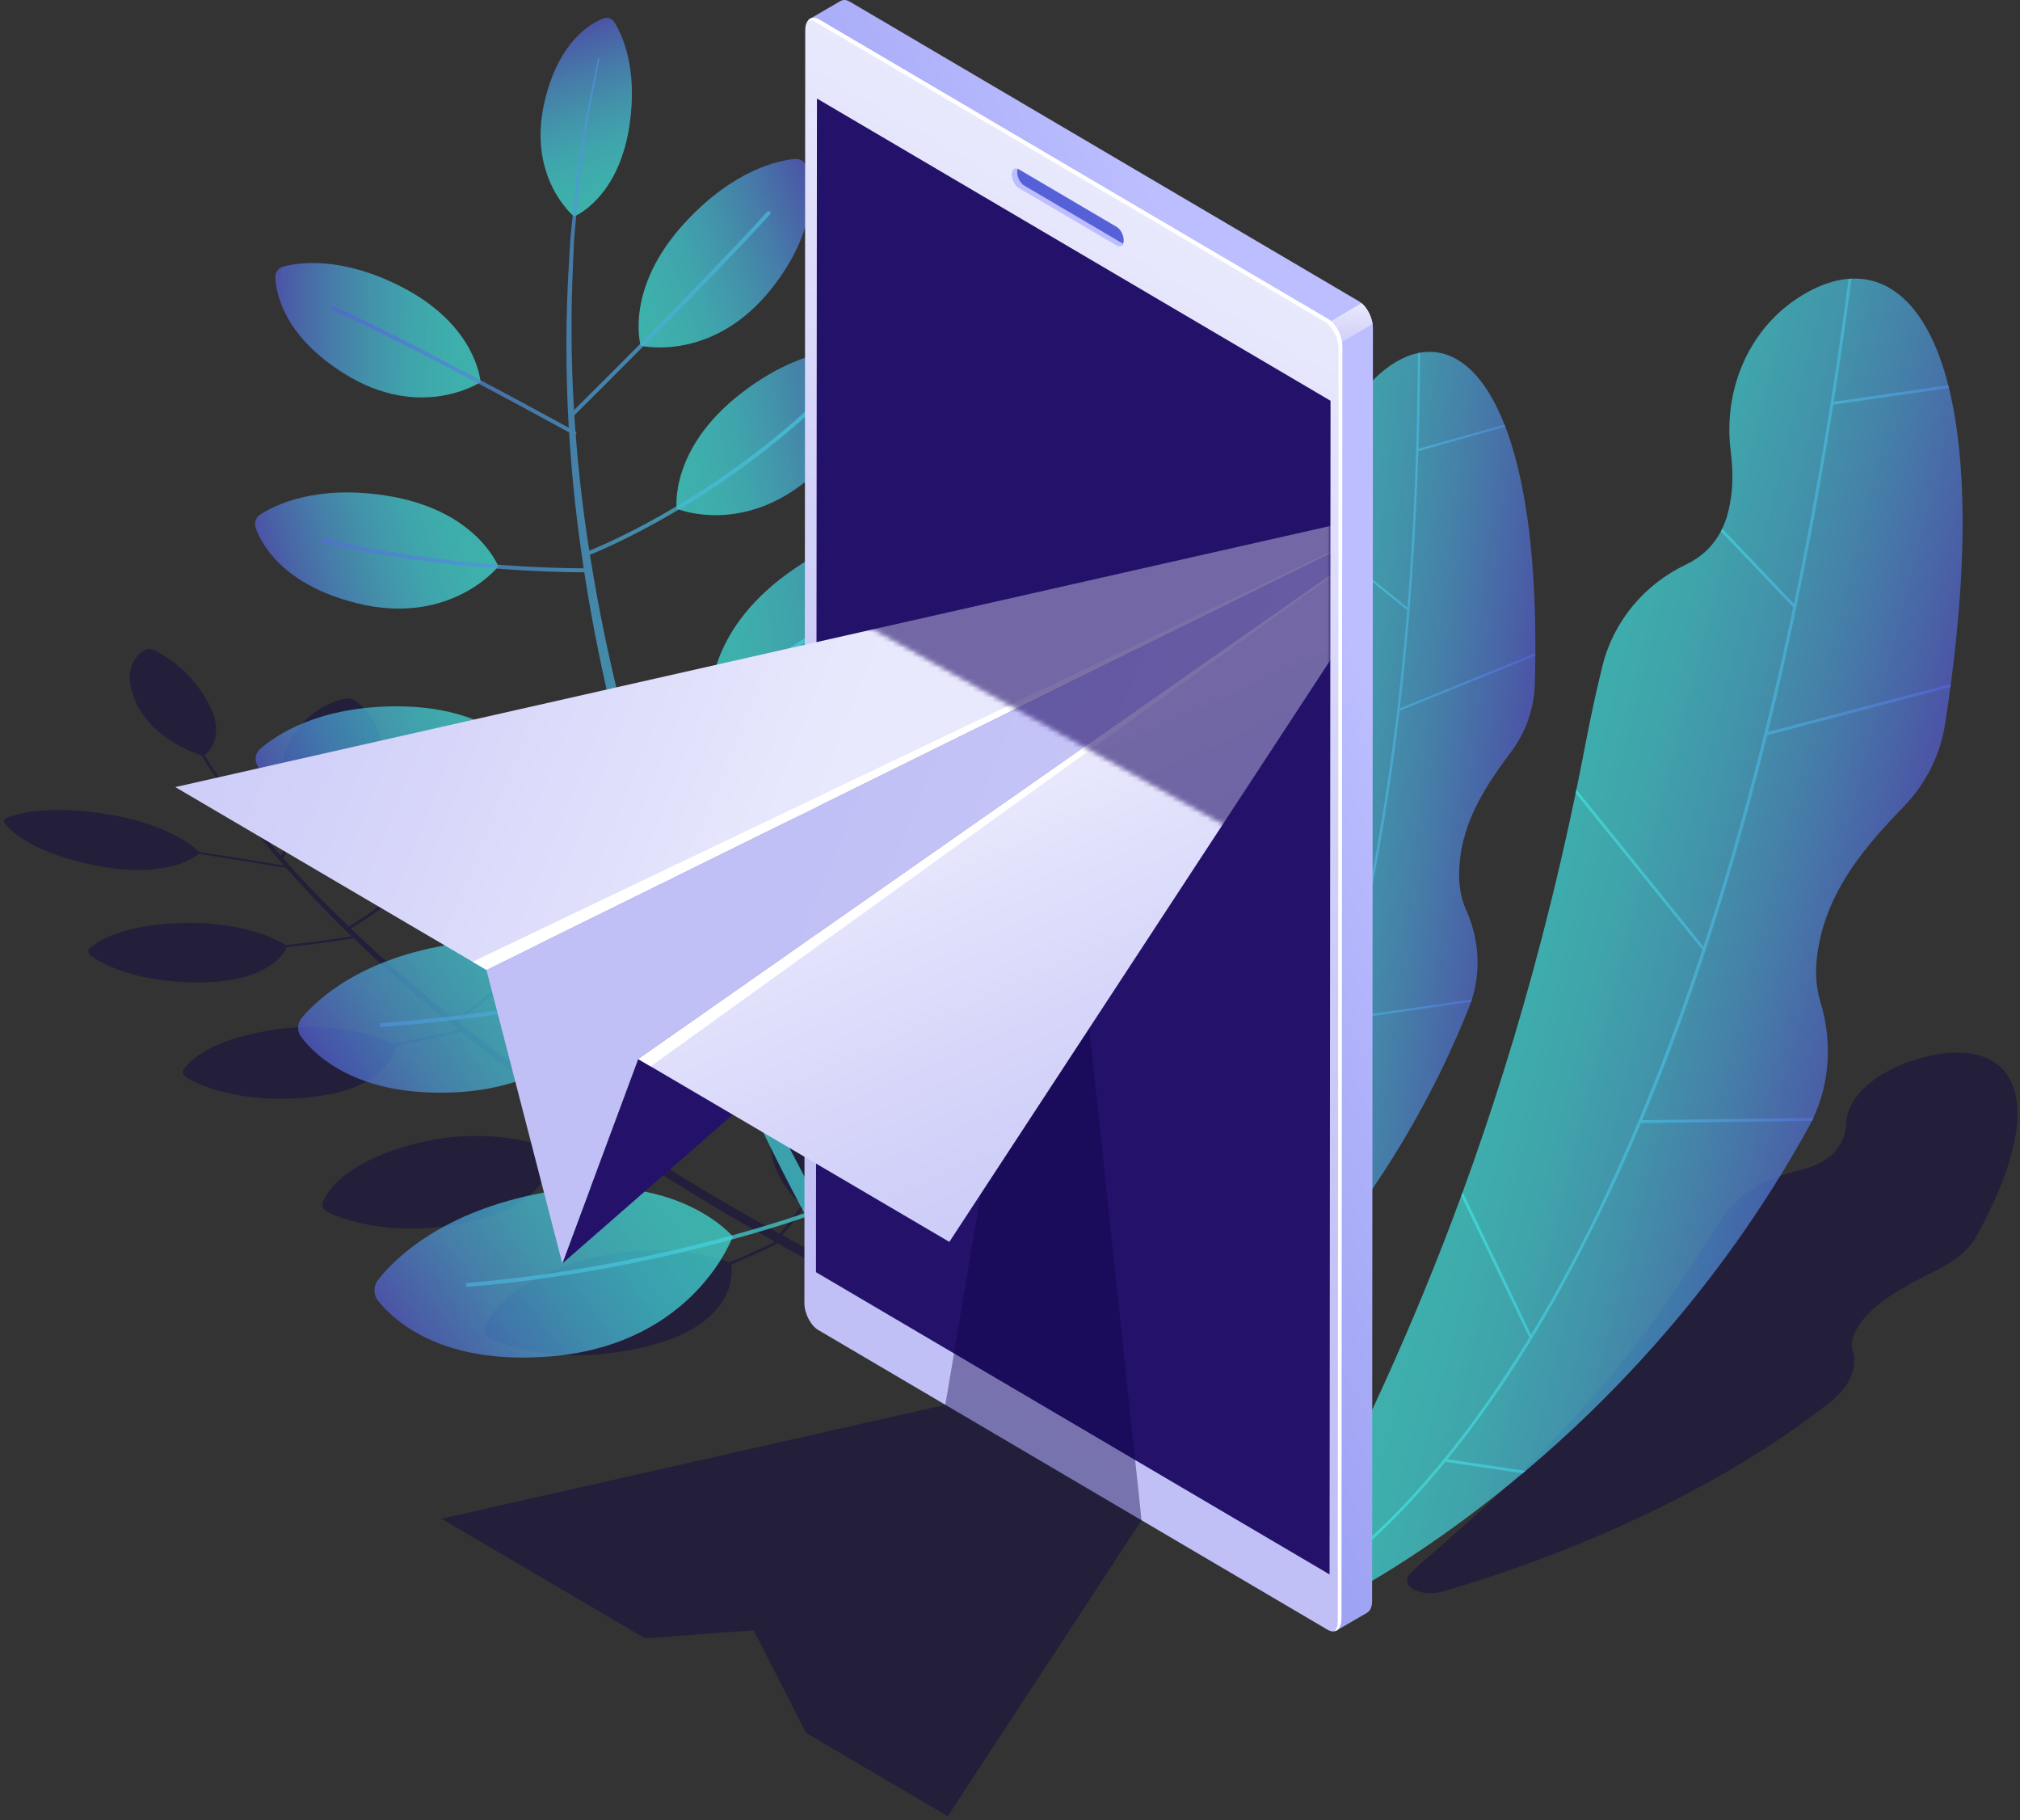 <svg width="404" height="364" viewBox="0 0 404 364" fill="none" xmlns="http://www.w3.org/2000/svg">
<rect x="0" y="0" width="404" height="364" fill="#333333" stroke="none"/>
<path opacity="0.4" d="M175.856 207.493C174.895 206.769 173.436 206.447 172.34 206.718C168.626 207.637 160.168 210.731 155.74 220.377C150.545 231.694 158.646 239.472 160.338 240.931C158.258 243.931 156.594 245.893 155.903 246.674C153.453 245.32 150.859 243.86 148.148 242.299C143.757 239.793 139.103 237 134.225 234.015C133.018 233.26 131.794 232.496 130.555 231.721C129.936 231.333 129.314 230.944 128.687 230.552C128.07 230.154 127.449 229.755 126.825 229.352C125.577 228.547 124.316 227.733 123.041 226.912C121.819 226.101 120.585 225.28 119.342 224.454C120.545 223.256 122.885 220.864 125.735 217.657C128.357 217.779 142.307 217.929 147.892 207.714C152.624 199.059 147.888 193.095 145.414 190.779C144.691 190.102 143.444 189.722 142.408 189.863C138.899 190.34 130.716 192.258 124.894 199.941C118.025 209.006 123.909 216.136 125.102 217.423C122.319 220.553 120.03 222.895 118.817 224.104C116.393 222.503 114.012 220.834 111.575 219.159C110.274 218.277 109.03 217.357 107.748 216.449C106.476 215.534 105.184 214.622 103.912 213.694C99.771 210.628 95.621 207.496 91.605 204.296C92.231 203.829 93.278 203.04 94.633 201.978C96.118 200.815 97.981 199.32 100.055 197.581C102.246 197.823 115.439 198.874 122.148 190.066C127.766 182.691 124.193 177.158 122.215 174.973C121.637 174.334 120.53 173.927 119.547 173.993C116.215 174.215 108.331 175.446 101.835 181.899C94.338 189.348 98.458 195.853 99.511 197.258C95.616 200.524 92.491 202.904 91.134 203.917C90.418 203.344 89.697 202.774 88.993 202.195C82.291 196.764 75.949 191.188 70.165 185.658C71.11 185.118 73.88 183.465 77.338 180.759C78.106 180.158 78.915 179.485 79.738 178.781C81.837 178.912 92.565 179.188 97.233 171.507C101.206 164.97 97.746 160.352 95.91 158.549C95.374 158.023 94.42 157.714 93.612 157.807C90.876 158.121 84.466 159.468 79.682 165.247C74.18 171.893 78.133 177.31 79.151 178.506C74.759 182.26 70.984 184.547 69.747 185.26C67.325 182.935 64.994 180.618 62.794 178.327C61.264 176.739 59.796 175.163 58.384 173.604C58.4 173.583 58.419 173.563 58.419 173.536C58.418 173.424 58.272 173.311 58.091 173.279C57.599 172.734 57.114 172.19 56.637 171.65C57.08 170.838 59.018 167.274 61.357 162.809C63.55 162.704 73.501 161.77 75.864 153.463C77.903 146.3 73.435 141.902 71.232 140.236C70.589 139.749 69.609 139.531 68.873 139.712C66.375 140.325 60.684 142.391 57.684 148.858C54.185 156.401 59.52 161.61 60.697 162.635C58.592 166.652 56.816 169.933 56.169 171.12C51.561 165.861 47.65 160.845 44.465 156.307C43.882 155.486 43.31 154.681 42.752 153.896C42.197 153.11 41.742 152.331 41.251 151.578C41.12 151.372 40.998 151.18 40.869 150.977C41.844 150.27 45.283 147.139 41.494 140.258C38.149 134.183 33.14 131.152 30.981 130.067C30.344 129.747 29.558 129.702 29.086 129.96C27.471 130.84 24.328 133.472 26.962 139.905C30.06 147.467 38.661 150.519 40.338 151.051C40.459 151.247 40.573 151.434 40.696 151.634C41.173 152.391 41.615 153.173 42.156 153.964C42.7 154.755 43.257 155.564 43.826 156.389C47.274 161.455 51.614 167.123 56.811 173.069C54.118 172.626 47.462 171.538 39.82 170.343C38.769 169.299 33.332 164.514 20.378 162.641C9.209 161.026 3.459 162.663 1.381 163.517C0.768 163.769 0.646 164.315 1.086 164.832C2.592 166.601 7.189 170.661 18.968 173.035C32.611 175.784 38.612 171.7 39.792 170.744C47.868 172.008 54.852 173.152 57.227 173.544C58.688 175.205 60.212 176.886 61.806 178.581C64.473 181.43 67.328 184.316 70.328 187.213C68.604 187.499 63.824 188.25 57.22 188.974C55.805 188.104 48.2 183.88 35.043 184.606C23.822 185.225 19.364 188.282 17.893 189.678C17.459 190.09 17.636 190.722 18.321 191.2C20.662 192.836 27.094 196.348 39.286 196.438C53.415 196.543 56.797 190.711 57.378 189.4C64.169 188.66 69.061 187.886 70.734 187.607C75.993 192.664 81.704 197.75 87.706 202.721C89.012 203.815 90.341 204.899 91.68 205.976C90.122 206.336 85.391 207.405 78.819 208.704C76.957 207.802 67.634 203.775 53.779 206.063C41.872 208.028 37.91 212.096 36.709 213.89C36.354 214.42 36.719 215.139 37.586 215.622C40.554 217.278 48.436 220.672 61.583 219.428C77.098 217.961 78.933 210.523 79.141 209.112C85.9 207.776 90.716 206.682 92.153 206.35C95.553 209.073 99.035 211.748 102.512 214.378C103.774 215.321 105.06 216.246 106.323 217.174C107.597 218.097 108.834 219.031 110.128 219.927C112.694 221.728 115.199 223.526 117.758 225.24C118.075 225.456 118.386 225.667 118.702 225.881C117.63 226.372 114.588 227.72 109.741 229.516C107.511 228.672 95.984 224.825 81.198 229.201C68.561 232.94 65.328 238.299 64.508 240.6C64.266 241.279 64.875 242.104 65.974 242.587C69.734 244.24 79.438 247.423 93.654 244.411C110.647 240.81 110.343 231.449 110.17 229.898C115.099 228.072 118.167 226.707 119.213 226.228C119.989 226.755 120.769 227.284 121.537 227.805C122.805 228.64 124.062 229.468 125.305 230.285C125.927 230.694 126.545 231.102 127.16 231.507C127.784 231.905 128.404 232.302 129.021 232.696C130.256 233.483 131.475 234.262 132.678 235.03C137.541 238.069 142.184 240.913 146.57 243.469C149.522 245.206 152.334 246.819 154.978 248.306C153.956 248.823 150.821 250.367 145.968 252.4C144.119 251.713 130.957 247.248 114.505 252.653C100.898 257.122 97.678 263.17 96.916 265.754C96.691 266.517 97.407 267.421 98.637 267.933C102.85 269.685 113.655 273 129.032 269.305C147.079 264.967 146.551 254.837 146.262 252.839C151.347 250.715 154.59 249.109 155.543 248.624C160.484 251.394 164.798 253.703 168.215 255.487C170.895 256.886 173.028 257.962 174.497 258.691C175.958 259.418 176.776 259.805 176.776 259.805L178.229 258.23C178.229 258.23 177.467 257.878 176.016 257.171C174.566 256.469 172.448 255.422 169.778 254.057C166.224 252.241 161.684 249.861 156.467 246.988C157.147 246.221 158.837 244.234 160.957 241.177C163.361 241.096 179.219 240.074 182.827 227.198C185.819 216.516 179.143 209.971 175.856 207.493Z" fill="#0B0244"/>
<g opacity="0.7">
<path d="M146.552 247.251C146.552 247.251 138.895 268.645 110.541 271.182C88.818 273.126 79.031 264.354 75.641 260.145C74.651 258.916 74.637 257.16 75.611 255.917C78.912 251.704 88.347 242.253 108.68 238.478C135.218 233.549 146.552 247.251 146.552 247.251Z" fill="url(#paint0_linear_4_428)"/>
</g>
<g opacity="0.7">
<path d="M174.209 231.998C174.209 231.998 196.006 237.145 213.57 214.355C227.027 196.895 225.145 183.763 223.528 178.576C223.056 177.06 221.618 176.091 220.062 176.243C214.79 176.758 201.859 179.644 187.652 194.919C169.11 214.856 174.209 231.998 174.209 231.998Z" fill="url(#paint1_linear_4_428)"/>
</g>
<g opacity="0.7">
<path d="M153.975 181.516C153.975 181.516 172.228 188.571 190.044 170.965C203.693 157.476 203.582 145.897 202.783 141.218C202.55 139.851 201.419 138.842 200.056 138.787C195.439 138.602 183.924 139.554 169.878 151.063C151.544 166.086 153.975 181.516 153.975 181.516Z" fill="url(#paint2_linear_4_428)"/>
</g>
<g opacity="0.7">
<path d="M142.162 139.762C142.162 139.762 158.118 147.754 175.761 133.345C189.277 122.305 190.153 111.795 189.824 107.483C189.728 106.223 188.787 105.208 187.555 105.04C183.384 104.47 172.862 104.326 159.152 113.535C141.26 125.557 142.162 139.762 142.162 139.762Z" fill="url(#paint3_linear_4_428)"/>
</g>
<g opacity="0.7">
<path d="M135.337 101.725C135.337 101.725 149.226 107.553 163.304 94.404C174.089 84.329 174.249 75.422 173.735 71.806C173.584 70.75 172.736 69.948 171.688 69.876C168.141 69.632 159.265 70.111 148.216 78.654C133.796 89.804 135.337 101.725 135.337 101.725Z" fill="url(#paint4_linear_4_428)"/>
</g>
<g opacity="0.7">
<path d="M128.139 69.134C128.139 69.134 142.765 72.626 154.593 57.355C163.655 45.654 162.413 36.835 161.336 33.349C161.021 32.331 160.057 31.678 159.013 31.777C155.473 32.114 146.786 34.03 137.224 44.263C124.742 57.618 128.139 69.134 128.139 69.134Z" fill="url(#paint5_linear_4_428)"/>
</g>
<g opacity="0.7">
<path d="M124.774 197.829C124.774 197.829 117.224 216.952 91.5 218.391C71.791 219.494 63.193 211.264 60.249 207.353C59.388 206.211 59.428 204.623 60.345 203.527C63.453 199.816 72.264 191.551 90.768 188.749C114.922 185.092 124.774 197.829 124.774 197.829Z" fill="url(#paint6_linear_4_428)"/>
</g>
<g opacity="0.7">
<path d="M107.181 153.322C107.181 153.322 98.403 168.505 76.48 166.385C59.684 164.761 53.447 156.689 51.449 153.002C50.865 151.925 51.097 150.588 52.01 149.781C55.103 147.047 63.586 141.204 79.577 141.235C100.449 141.277 107.181 153.322 107.181 153.322Z" fill="url(#paint7_linear_4_428)"/>
</g>
<g opacity="0.7">
<path d="M99.666 113.27C99.666 113.27 90.077 125.337 71.248 120.587C56.822 116.948 52.42 109.09 51.152 105.614C50.781 104.598 51.154 103.465 52.053 102.882C55.097 100.909 63.234 96.942 77.162 99.087C95.341 101.886 99.666 113.27 99.666 113.27Z" fill="url(#paint8_linear_4_428)"/>
</g>
<g opacity="0.7">
<path d="M96.106 76.405C96.106 76.405 84.18 84.357 68.753 74.651C56.934 67.214 55.224 58.939 55.071 55.475C55.027 54.463 55.678 53.562 56.64 53.305C59.905 52.434 68.263 51.27 80.059 57.232C95.455 65.012 96.106 76.405 96.106 76.405Z" fill="url(#paint9_linear_4_428)"/>
</g>
<g opacity="0.7">
<path d="M114.814 43.295C114.814 43.295 105.273 35.507 108.959 20.127C111.783 8.344 117.963 4.729 120.7 3.682C121.5 3.376 122.395 3.676 122.856 4.408C124.42 6.885 127.572 13.515 125.924 24.887C123.774 39.731 114.814 43.295 114.814 43.295Z" fill="url(#paint10_linear_4_428)"/>
</g>
<path opacity="0.7" d="M93.179 256.949C93.162 256.73 93.319 256.539 93.537 256.522C128.268 253.638 156.436 244.148 160.873 242.591C159.105 239.287 157.251 235.718 155.348 231.897C152.497 226.261 149.607 220.056 146.634 213.456C145.914 211.795 145.183 210.113 144.445 208.409C144.076 207.557 143.704 206.7 143.33 205.838C142.974 204.968 142.615 204.093 142.254 203.214C141.533 201.456 140.803 199.678 140.068 197.883C139.637 196.771 139.199 195.641 138.764 194.515C134.605 195.805 110.892 202.776 76.359 205.352C76.144 205.369 75.957 205.204 75.941 204.985C75.925 204.766 76.089 204.575 76.301 204.561C110.593 202.002 134.18 195.104 138.477 193.774C138.299 193.316 138.125 192.865 137.947 192.404C136.489 188.733 135.174 184.935 133.789 181.113C133.079 179.209 132.472 177.253 131.812 175.306C131.168 173.353 130.495 171.399 129.866 169.422C128.165 163.92 126.501 158.336 124.976 152.696C120.407 153.056 91.584 155.167 63.944 153.425C63.729 153.411 63.565 153.223 63.579 153.005C63.592 152.786 63.779 152.62 63.993 152.634C91.278 154.352 119.73 152.311 124.762 151.918C124.165 149.687 123.588 147.45 123.048 145.2C120.512 134.961 118.426 124.607 116.854 114.433C112.102 114.431 88.213 114.124 64.556 108.475C64.346 108.426 64.216 108.213 64.265 107.999C64.314 107.786 64.525 107.652 64.733 107.704C88.141 113.292 111.774 113.633 116.738 113.639C115.852 107.814 115.129 102.049 114.593 96.402C114.267 93.04 114.011 89.722 113.811 86.458C108.409 83.497 79.989 67.993 66.466 62.005C66.268 61.919 66.177 61.684 66.264 61.483C66.348 61.282 66.578 61.188 66.777 61.278C80.005 67.135 107.427 82.063 113.754 85.525C113.077 73.844 113.165 62.885 113.755 53.213C113.844 51.634 113.929 50.088 114.014 48.578C114.103 47.067 114.302 45.6 114.436 44.165C114.731 41.299 115.012 38.58 115.275 36.024C115.66 33.485 116.019 31.108 116.352 28.912C116.706 26.718 116.955 24.69 117.317 22.883C118.801 15.664 119.65 11.54 119.65 11.54L119.912 11.601C119.912 11.601 119.12 15.732 117.735 22.959C117.398 24.767 117.178 26.796 116.854 28.989C116.551 31.186 116.225 33.561 115.876 36.099C115.647 38.651 115.405 41.367 115.148 44.229C115.035 45.662 114.856 47.126 114.788 48.633C114.724 50.141 114.659 51.684 114.592 53.258C114.178 61.949 114.185 71.669 114.797 82.004C119.153 77.689 141.334 55.652 153.441 42.326C153.588 42.167 153.833 42.156 153.992 42.304C154.15 42.453 154.161 42.704 154.014 42.865C141.348 56.807 117.677 80.263 114.864 83.046C114.931 84.11 115.005 85.18 115.084 86.256C115.269 86.362 115.338 86.599 115.237 86.79C115.211 86.837 115.17 86.866 115.132 86.897C115.367 89.974 115.656 93.094 116.005 96.255C116.5 100.814 117.128 105.452 117.855 110.131C122.044 108.427 143.503 99.113 164.219 79.36C164.379 79.205 164.623 79.217 164.77 79.377C164.918 79.537 164.91 79.788 164.752 79.938C152.572 91.551 140.132 99.576 131.057 104.581C124.436 108.234 119.607 110.277 117.982 110.933C119.742 122.067 122.124 133.441 125.067 144.669C125.37 145.861 125.7 147.046 126.02 148.234C131.91 145.121 155.705 132.245 177.451 116.166C177.62 116.037 177.868 116.077 177.996 116.255C178.122 116.432 178.084 116.679 177.909 116.81C160.519 129.668 141.823 140.482 131.98 145.91C129.383 147.342 127.408 148.397 126.23 149.018C128.043 155.654 130.081 162.209 132.168 168.649C132.82 170.605 133.514 172.538 134.18 174.469C134.863 176.395 135.491 178.329 136.223 180.212C137.571 183.78 138.86 187.322 140.26 190.761C147.042 186.193 170.106 170.207 190.862 150.526C191.019 150.374 191.266 150.386 191.414 150.546C191.56 150.706 191.551 150.957 191.394 151.107C170.465 170.951 147.195 187.047 140.561 191.509C141.275 193.281 141.984 195.041 142.685 196.781C143.441 198.553 144.189 200.309 144.928 202.045C145.298 202.913 145.666 203.777 146.031 204.635C146.414 205.486 146.794 206.333 147.172 207.174C147.928 208.855 148.676 210.516 149.414 212.155C152.454 218.666 155.405 224.785 158.309 230.337C160.088 233.789 161.823 237.035 163.485 240.057C167.86 236.825 190.213 219.659 212.89 190.187C213.023 190.017 213.268 189.984 213.437 190.119C213.607 190.255 213.637 190.504 213.503 190.676C190.666 220.358 168.125 237.616 163.869 240.753C167.416 247.173 170.612 252.55 173.159 256.681C175.073 259.782 176.624 262.184 177.699 263.801C178.771 265.429 179.352 266.249 179.352 266.249L176.164 268.534C176.164 268.534 175.548 267.637 174.484 265.972C173.409 264.305 171.869 261.848 169.976 258.684C167.561 254.648 164.567 249.457 161.253 243.295C157.213 244.719 128.76 254.393 93.6 257.312C93.385 257.329 93.196 257.168 93.179 256.949Z" fill="url(#paint11_linear_4_428)"/>
<path opacity="0.7" d="M306.96 136.89C306.961 136.864 306.961 136.837 306.962 136.811C308.635 78.516 291.571 61.134 275.984 74.727C269.083 80.747 266.541 90.405 268.845 99.353C269.599 102.282 270.043 105.345 269.63 108.73C269.103 113.046 266.933 115.841 264.151 117.64C258.216 121.478 254.175 127.715 253.342 134.819C252.89 138.679 252.527 142.695 252.264 146.862C247.878 216.305 230.306 258.239 225.384 274.903C223.868 280.038 229.641 284.172 233.876 280.98C245.377 272.316 276.078 246.066 293.843 201.325C296.337 195.044 295.975 188.014 293.192 181.86C292.119 179.485 291.592 176.47 291.918 172.638C292.665 163.863 297.312 156.901 302.227 150.331C305.129 146.453 306.817 141.762 306.96 136.89Z" fill="url(#paint12_linear_4_428)"/>
<path opacity="0.7" d="M279.921 142.134L307.063 131.104C307.064 130.945 307.067 130.782 307.068 130.623L279.981 141.632C281.871 125.449 283.102 108.269 283.671 90.191L301.063 85.324C301.009 85.183 300.953 85.047 300.899 84.908L283.686 89.727C283.88 83.435 283.991 77.029 284.024 70.524C283.878 70.549 283.731 70.583 283.585 70.614C283.481 89.112 282.729 106.037 281.48 121.485L269.041 111.395C268.992 111.546 268.94 111.693 268.886 111.838L281.436 122.018C279.767 142.426 277.239 160.263 274.223 175.778L251.738 154.275C251.723 154.465 251.708 154.653 251.692 154.842L274.122 176.291C268.995 202.483 262.483 222.037 256.397 236.187C256.034 237.03 255.67 237.856 255.308 238.67L242.08 218.216C242.034 218.415 241.988 218.612 241.942 218.812L255.095 239.149C242.852 266.427 230.425 277.884 227.002 280.684C227.114 280.784 227.229 280.879 227.349 280.97C229.84 278.917 236.62 272.679 244.633 259.874L256.709 260.087C256.749 260.043 256.788 260.001 256.828 259.957C256.907 259.872 256.986 259.787 257.065 259.701C257.081 259.684 257.097 259.666 257.113 259.649L244.908 259.435C248.706 253.316 252.769 245.73 256.776 236.421C261.015 226.571 264.784 215.759 268.068 204.075L294.241 200.312C294.303 200.153 294.364 199.996 294.426 199.837L268.202 203.607C271.57 191.552 274.421 178.57 276.728 164.741C277.942 157.441 279.007 149.902 279.921 142.134Z" fill="url(#paint13_linear_4_428)"/>
<path opacity="0.4" d="M397.019 243.927C402.539 233.036 404.24 224.935 403.227 219.438C403.217 219.391 403.208 219.343 403.199 219.296H403.195C402.008 213.197 397.447 210.352 391.074 210.478C391.076 210.475 391.078 210.471 391.079 210.468C390.934 210.471 390.788 210.477 390.642 210.484L390.641 210.487C388.133 210.588 385.36 211.13 382.408 212.113C374.33 214.799 369.406 219.725 369.23 224.625C369.172 226.229 368.788 227.882 367.511 229.642C367.12 230.18 366.662 230.662 366.151 231.099C366.11 231.135 366.07 231.169 366.027 231.204C364.422 232.532 362.306 233.404 360.015 233.96C353.421 235.562 347.979 238.57 345.333 242.268C343.895 244.278 342.501 246.376 341.161 248.561C318.826 284.981 291.286 305.897 282.284 314.356C281.025 315.54 281.243 316.718 282.298 317.528C282.296 317.529 282.293 317.529 282.291 317.53C282.371 317.591 282.454 317.65 282.542 317.705C282.542 317.705 282.545 317.704 282.547 317.704C283.877 318.551 286.216 318.892 288.686 318.185C294.298 316.576 304.079 313.51 315.658 308.777H315.662C315.711 308.757 315.759 308.737 315.809 308.717C315.905 308.677 316.002 308.638 316.099 308.598C316.119 308.59 316.138 308.583 316.157 308.574H316.155C331.508 302.262 349.943 293.033 366.036 280.373C366.248 280.205 366.451 280.036 366.65 279.864H366.675C366.775 279.784 366.876 279.705 366.975 279.626H366.92C370.245 276.646 371.455 273.216 370.526 270.028C370.138 268.694 370.432 267.061 371.744 265.058C374.747 260.47 380.949 257.122 387.3 254.002C391.05 252.159 393.869 249.799 395.28 247.231C395.288 247.218 395.296 247.204 395.303 247.19C395.87 246.157 396.399 245.15 396.903 244.163C396.944 244.084 396.986 244.003 397.026 243.925L397.019 243.927Z" fill="#0B0244"/>
<path opacity="0.7" d="M389.017 144.798C389.022 144.764 389.027 144.731 389.032 144.698C400.613 70.111 381.511 44.928 359.294 59.775C349.455 66.35 344.629 78.328 346.141 90.206C346.636 94.095 346.71 98.102 345.632 102.381C344.257 107.835 341.017 111.062 337.152 112.907C328.91 116.841 322.71 124.176 320.491 133.16C319.286 138.041 318.17 143.138 317.158 148.445C300.29 236.895 270.937 287.808 261.92 308.384C259.141 314.725 265.886 321.001 271.843 317.612C288.016 308.41 331.692 279.84 361.745 225.356C365.965 217.706 366.638 208.618 364.059 200.247C363.064 197.018 362.876 193.056 363.915 188.191C366.294 177.046 373.389 168.883 380.764 161.268C385.119 156.773 388.047 151.032 389.017 144.798Z" fill="url(#paint14_linear_4_428)"/>
<path opacity="0.7" d="M353.445 147.003L390.087 137.383C390.114 137.179 390.145 136.97 390.172 136.767L353.604 146.368C358.648 125.901 363.009 104.044 366.666 80.92L389.789 77.582C389.742 77.392 389.692 77.209 389.645 77.022L366.759 80.326C368.026 72.278 369.204 64.07 370.3 55.721C370.108 55.73 369.915 55.747 369.721 55.763C366.597 79.502 362.891 101.113 358.788 120.744L344.445 105.701C344.357 105.885 344.266 106.067 344.173 106.244L358.644 121.42C353.199 147.351 347.067 169.834 340.682 189.255L315.283 157.873C315.233 158.114 315.182 158.354 315.133 158.593L340.47 189.896C329.647 222.675 318.12 246.699 308.014 263.853C307.412 264.874 306.813 265.873 306.214 266.859L292.534 238.374C292.443 238.623 292.352 238.868 292.26 239.116L305.862 267.439C285.725 300.421 267.911 313.053 263.063 316.076C263.191 316.223 263.323 316.364 263.462 316.501C266.993 314.282 276.709 307.405 289.072 292.303L304.545 294.599C304.603 294.55 304.661 294.502 304.72 294.454C304.834 294.357 304.95 294.261 305.065 294.164C305.087 294.145 305.111 294.124 305.134 294.105L289.495 291.785C295.362 284.563 301.808 275.501 308.46 264.216C315.499 252.277 322.088 239.022 328.197 224.566L362.419 224.117C362.524 223.924 362.63 223.732 362.735 223.537L328.445 223.987C334.721 209.069 340.482 192.873 345.682 175.499C348.426 166.332 351.013 156.826 353.445 147.003Z" fill="url(#paint15_linear_4_428)"/>
<path d="M161.99 3.757L168.197 0.146L168.198 0.167C168.677 -0.087 169.282 -0.066 169.952 0.329L271.818 60.262C273.35 61.163 274.591 63.579 274.589 65.657L274.42 320.176C274.419 321.322 274.034 322.109 273.438 322.45L273.454 322.459L267.256 326.068L267.004 312.954L175.408 259.064C173.876 258.163 172.636 255.747 172.638 253.667L172.799 9.955C172.56 10.719 172.379 11.277 172.353 11.294C172.266 11.355 161.99 3.757 161.99 3.757Z" fill="url(#paint16_linear_4_428)"/>
<path d="M274.517 64.789L249.345 79.545L244.696 76.81L272.312 60.621C273.407 61.534 274.276 63.182 274.517 64.789Z" fill="url(#paint17_linear_4_428)"/>
<path d="M163.649 265.945L265.515 325.879C267.047 326.78 268.29 325.825 268.291 323.746L268.46 69.227C268.461 67.148 267.22 64.732 265.689 63.831L163.823 3.898C162.291 2.997 161.048 3.952 161.047 6.031L160.879 260.55C160.876 262.628 162.117 265.044 163.649 265.945Z" fill="url(#paint18_linear_4_428)"/>
<path d="M265.688 63.83L163.822 3.897C162.911 3.361 162.109 3.494 161.603 4.117C162.032 4 162.538 4.076 163.084 4.396L264.95 64.33C266.482 65.231 267.723 67.647 267.721 69.726L267.553 324.245C267.552 325.087 267.341 325.733 266.996 326.157C267.772 325.946 268.29 325.083 268.291 323.745L268.46 69.226C268.461 67.148 267.22 64.732 265.688 63.83Z" fill="white"/>
<path d="M163.194 254.382L265.912 314.817L266.106 80.136L163.388 19.701L163.194 254.382Z" fill="#24126A"/>
<path d="M203.935 37.36L223.366 48.832C223.933 49.166 224.415 49.266 224.625 48.723C224.695 48.54 224.735 48.316 224.736 48.056C224.737 47.027 224.122 45.831 223.364 45.386L203.728 33.833C203.669 33.798 203.612 33.728 203.553 33.745C202.934 33.92 202.831 34.042 202.831 34.99L202.918 35.257C202.918 36.287 203.177 36.915 203.935 37.36Z" fill="#5761D7"/>
<path d="M203.55 33.753C203.48 33.935 203.441 34.158 203.44 34.416C203.439 35.445 204.054 36.641 204.812 37.087L224.448 48.64C224.509 48.676 224.568 48.697 224.627 48.721C224.417 49.265 223.93 49.447 223.362 49.113L203.725 37.56C202.967 37.114 202.354 35.918 202.354 34.889C202.355 33.942 202.876 33.477 203.55 33.753Z" fill="#BCBEFF"/>
<path opacity="0.4" d="M211.651 147.211L189.065 280.9L88.293 303.678L127.182 326.523L128.993 327.587L150.733 325.995L161.216 346.516L189.55 363.161L228.309 303.988L211.651 147.211Z" fill="#0B0244"/>
<g opacity="0.4">
<mask id="mask0_4_428" style="mask-type:luminance" maskUnits="userSpaceOnUse" x="170" y="100" width="97" height="77">
<path d="M170.587 123.396L266.027 176.574V100.505L170.587 123.396Z" fill="white"/>
</mask>
<g mask="url(#mask0_4_428)">
<path d="M112.465 252.642L286.694 100.505L127.644 211.771L112.465 252.642Z" fill="#24126A"/>
<path d="M286.694 100.505L97.286 193.937L35.061 157.385L286.694 100.505Z" fill="url(#paint19_linear_4_428)"/>
<path d="M286.694 100.505L127.644 211.771L189.869 248.325L286.694 100.505Z" fill="url(#paint20_linear_4_428)"/>
<path d="M127.644 211.771L286.694 100.505L97.286 193.937L112.465 252.642L127.644 211.771Z" fill="url(#paint21_linear_4_428)"/>
<path d="M94.517 192.311L286.694 100.505L97.286 193.937L94.517 192.311Z" fill="white"/>
<path d="M127.644 211.771L286.694 100.505L130.132 213.233L127.644 211.771Z" fill="white"/>
</g>
</g>
<mask id="mask1_4_428" style="mask-type:luminance" maskUnits="userSpaceOnUse" x="19" y="123" width="248" height="154">
<path d="M170.587 123.396L266.027 176.574L188.407 276.736L105.505 265.612L19.761 156.87L170.587 123.396Z" fill="white"/>
</mask>
<g mask="url(#mask1_4_428)">
<path d="M112.465 252.642L286.694 100.505L127.644 211.771L112.465 252.642Z" fill="#24126A"/>
<path d="M286.694 100.505L97.286 193.937L35.061 157.385L286.694 100.505Z" fill="url(#paint22_linear_4_428)"/>
<path d="M286.694 100.505L127.644 211.771L189.869 248.325L286.694 100.505Z" fill="url(#paint23_linear_4_428)"/>
<path d="M127.644 211.771L286.694 100.505L97.286 193.937L112.465 252.642L127.644 211.771Z" fill="url(#paint24_linear_4_428)"/>
<path d="M94.517 192.311L286.694 100.505L97.286 193.937L94.517 192.311Z" fill="white"/>
<path d="M127.644 211.771L286.694 100.505L130.132 213.233L127.644 211.771Z" fill="white"/>
</g>
<defs>
<linearGradient id="paint0_linear_4_428" x1="137.453" y1="234.486" x2="84.333" y2="272.35" gradientUnits="userSpaceOnUse">
<stop stop-color="#42E8E0"/>
<stop offset="0.151" stop-color="#43E3E0"/>
<stop offset="0.329" stop-color="#45D5DF"/>
<stop offset="0.52" stop-color="#49BDDD"/>
<stop offset="0.721" stop-color="#4E9CDB"/>
<stop offset="0.927" stop-color="#5472D8"/>
<stop offset="1" stop-color="#5761D7"/>
</linearGradient>
<linearGradient id="paint1_linear_4_428" x1="168.662" y1="217.277" x2="229.482" y2="194.358" gradientUnits="userSpaceOnUse">
<stop stop-color="#42E8E0"/>
<stop offset="0.151" stop-color="#43E3E0"/>
<stop offset="0.329" stop-color="#45D5DF"/>
<stop offset="0.52" stop-color="#49BDDD"/>
<stop offset="0.721" stop-color="#4E9CDB"/>
<stop offset="0.927" stop-color="#5472D8"/>
<stop offset="1" stop-color="#5761D7"/>
</linearGradient>
<linearGradient id="paint2_linear_4_428" x1="150.878" y1="168.122" x2="206.06" y2="155.363" gradientUnits="userSpaceOnUse">
<stop stop-color="#42E8E0"/>
<stop offset="0.151" stop-color="#43E3E0"/>
<stop offset="0.329" stop-color="#45D5DF"/>
<stop offset="0.52" stop-color="#49BDDD"/>
<stop offset="0.721" stop-color="#4E9CDB"/>
<stop offset="0.927" stop-color="#5472D8"/>
<stop offset="1" stop-color="#5761D7"/>
</linearGradient>
<linearGradient id="paint3_linear_4_428" x1="140.484" y1="127.344" x2="191.58" y2="120.441" gradientUnits="userSpaceOnUse">
<stop stop-color="#42E8E0"/>
<stop offset="0.151" stop-color="#43E3E0"/>
<stop offset="0.329" stop-color="#45D5DF"/>
<stop offset="0.52" stop-color="#49BDDD"/>
<stop offset="0.721" stop-color="#4E9CDB"/>
<stop offset="0.927" stop-color="#5472D8"/>
<stop offset="1" stop-color="#5761D7"/>
</linearGradient>
<linearGradient id="paint4_linear_4_428" x1="133.24" y1="91.357" x2="175.946" y2="82.718" gradientUnits="userSpaceOnUse">
<stop stop-color="#42E8E0"/>
<stop offset="0.151" stop-color="#43E3E0"/>
<stop offset="0.329" stop-color="#45D5DF"/>
<stop offset="0.52" stop-color="#49BDDD"/>
<stop offset="0.721" stop-color="#4E9CDB"/>
<stop offset="0.927" stop-color="#5472D8"/>
<stop offset="1" stop-color="#5761D7"/>
</linearGradient>
<linearGradient id="paint5_linear_4_428" x1="124.438" y1="59.241" x2="165.307" y2="43.954" gradientUnits="userSpaceOnUse">
<stop stop-color="#42E8E0"/>
<stop offset="0.151" stop-color="#43E3E0"/>
<stop offset="0.329" stop-color="#45D5DF"/>
<stop offset="0.52" stop-color="#49BDDD"/>
<stop offset="0.721" stop-color="#4E9CDB"/>
<stop offset="0.927" stop-color="#5472D8"/>
<stop offset="1" stop-color="#5761D7"/>
</linearGradient>
<linearGradient id="paint6_linear_4_428" x1="116.917" y1="186.007" x2="67.769" y2="218.676" gradientUnits="userSpaceOnUse">
<stop stop-color="#42E8E0"/>
<stop offset="0.151" stop-color="#43E3E0"/>
<stop offset="0.329" stop-color="#45D5DF"/>
<stop offset="0.52" stop-color="#49BDDD"/>
<stop offset="0.721" stop-color="#4E9CDB"/>
<stop offset="0.927" stop-color="#5472D8"/>
<stop offset="1" stop-color="#5761D7"/>
</linearGradient>
<linearGradient id="paint7_linear_4_428" x1="102.021" y1="142.311" x2="56.443" y2="163.671" gradientUnits="userSpaceOnUse">
<stop stop-color="#42E8E0"/>
<stop offset="0.151" stop-color="#43E3E0"/>
<stop offset="0.329" stop-color="#45D5DF"/>
<stop offset="0.52" stop-color="#49BDDD"/>
<stop offset="0.721" stop-color="#4E9CDB"/>
<stop offset="0.927" stop-color="#5472D8"/>
<stop offset="1" stop-color="#5761D7"/>
</linearGradient>
<linearGradient id="paint8_linear_4_428" x1="96.577" y1="102.993" x2="54.187" y2="115.732" gradientUnits="userSpaceOnUse">
<stop stop-color="#42E8E0"/>
<stop offset="0.151" stop-color="#43E3E0"/>
<stop offset="0.329" stop-color="#45D5DF"/>
<stop offset="0.52" stop-color="#49BDDD"/>
<stop offset="0.721" stop-color="#4E9CDB"/>
<stop offset="0.927" stop-color="#5472D8"/>
<stop offset="1" stop-color="#5761D7"/>
</linearGradient>
<linearGradient id="paint9_linear_4_428" x1="96.246" y1="66.359" x2="54.924" y2="65.786" gradientUnits="userSpaceOnUse">
<stop stop-color="#42E8E0"/>
<stop offset="0.151" stop-color="#43E3E0"/>
<stop offset="0.329" stop-color="#45D5DF"/>
<stop offset="0.52" stop-color="#49BDDD"/>
<stop offset="0.721" stop-color="#4E9CDB"/>
<stop offset="0.927" stop-color="#5472D8"/>
<stop offset="1" stop-color="#5761D7"/>
</linearGradient>
<linearGradient id="paint10_linear_4_428" x1="122.904" y1="40.744" x2="112.074" y2="6.398" gradientUnits="userSpaceOnUse">
<stop stop-color="#42E8E0"/>
<stop offset="0.151" stop-color="#43E3E0"/>
<stop offset="0.329" stop-color="#45D5DF"/>
<stop offset="0.52" stop-color="#49BDDD"/>
<stop offset="0.721" stop-color="#4E9CDB"/>
<stop offset="0.927" stop-color="#5472D8"/>
<stop offset="1" stop-color="#5761D7"/>
</linearGradient>
<linearGradient id="paint11_linear_4_428" x1="220.15" y1="158.787" x2="53.26" y2="124.206" gradientUnits="userSpaceOnUse">
<stop stop-color="#42E8E0"/>
<stop offset="0.151" stop-color="#43E3E0"/>
<stop offset="0.329" stop-color="#45D5DF"/>
<stop offset="0.52" stop-color="#49BDDD"/>
<stop offset="0.721" stop-color="#4E9CDB"/>
<stop offset="0.927" stop-color="#5472D8"/>
<stop offset="1" stop-color="#5761D7"/>
</linearGradient>
<linearGradient id="paint12_linear_4_428" x1="237.669" y1="173.601" x2="301.622" y2="181.41" gradientUnits="userSpaceOnUse">
<stop stop-color="#42E8E0"/>
<stop offset="0.151" stop-color="#43E3E0"/>
<stop offset="0.329" stop-color="#45D5DF"/>
<stop offset="0.52" stop-color="#49BDDD"/>
<stop offset="0.721" stop-color="#4E9CDB"/>
<stop offset="0.927" stop-color="#5472D8"/>
<stop offset="1" stop-color="#5761D7"/>
</linearGradient>
<linearGradient id="paint13_linear_4_428" x1="240.056" y1="173.77" x2="300.945" y2="181.205" gradientUnits="userSpaceOnUse">
<stop stop-color="#42E8E0"/>
<stop offset="0.151" stop-color="#43E3E0"/>
<stop offset="0.329" stop-color="#45D5DF"/>
<stop offset="0.52" stop-color="#49BDDD"/>
<stop offset="0.721" stop-color="#4E9CDB"/>
<stop offset="0.927" stop-color="#5472D8"/>
<stop offset="1" stop-color="#5761D7"/>
</linearGradient>
<linearGradient id="paint14_linear_4_428" x1="294.094" y1="180.339" x2="375.04" y2="200.75" gradientUnits="userSpaceOnUse">
<stop stop-color="#42E8E0"/>
<stop offset="0.151" stop-color="#43E3E0"/>
<stop offset="0.329" stop-color="#45D5DF"/>
<stop offset="0.52" stop-color="#49BDDD"/>
<stop offset="0.721" stop-color="#4E9CDB"/>
<stop offset="0.927" stop-color="#5472D8"/>
<stop offset="1" stop-color="#5761D7"/>
</linearGradient>
<linearGradient id="paint15_linear_4_428" x1="297.132" y1="180.956" x2="374.2" y2="200.388" gradientUnits="userSpaceOnUse">
<stop stop-color="#42E8E0"/>
<stop offset="0.151" stop-color="#43E3E0"/>
<stop offset="0.329" stop-color="#45D5DF"/>
<stop offset="0.52" stop-color="#49BDDD"/>
<stop offset="0.721" stop-color="#4E9CDB"/>
<stop offset="0.927" stop-color="#5472D8"/>
<stop offset="1" stop-color="#5761D7"/>
</linearGradient>
<linearGradient id="paint16_linear_4_428" x1="-119.465" y1="318.32" x2="277.004" y2="142.038" gradientUnits="userSpaceOnUse">
<stop stop-color="#5761D7"/>
<stop offset="0.178" stop-color="#5C66D9"/>
<stop offset="0.388" stop-color="#6A73DF"/>
<stop offset="0.613" stop-color="#8289E8"/>
<stop offset="0.849" stop-color="#A3A7F5"/>
<stop offset="1" stop-color="#BCBEFF"/>
</linearGradient>
<linearGradient id="paint17_linear_4_428" x1="259.601" y1="79.552" x2="259.614" y2="60.612" gradientUnits="userSpaceOnUse">
<stop stop-color="#C0BFF6"/>
<stop offset="0.294" stop-color="#C5C4F7"/>
<stop offset="0.64" stop-color="#D3D2F9"/>
<stop offset="1" stop-color="#E9E9FD"/>
</linearGradient>
<linearGradient id="paint18_linear_4_428" x1="214.579" y1="295.911" x2="329.157" y2="101.174" gradientUnits="userSpaceOnUse">
<stop stop-color="#C0BFF6"/>
<stop offset="0.294" stop-color="#C5C4F7"/>
<stop offset="0.64" stop-color="#D3D2F9"/>
<stop offset="1" stop-color="#E9E9FD"/>
</linearGradient>
<linearGradient id="paint19_linear_4_428" x1="-59.912" y1="43.58" x2="174.493" y2="136.737" gradientUnits="userSpaceOnUse">
<stop stop-color="#C0BFF6"/>
<stop offset="0.294" stop-color="#C5C4F7"/>
<stop offset="0.64" stop-color="#D3D2F9"/>
<stop offset="1" stop-color="#E9E9FD"/>
</linearGradient>
<linearGradient id="paint20_linear_4_428" x1="270.205" y1="300.784" x2="203.845" y2="153.698" gradientUnits="userSpaceOnUse">
<stop stop-color="#C0BFF6"/>
<stop offset="0.294" stop-color="#C5C4F7"/>
<stop offset="0.64" stop-color="#D3D2F9"/>
<stop offset="1" stop-color="#E9E9FD"/>
</linearGradient>
<linearGradient id="paint21_linear_4_428" x1="154.714" y1="157.113" x2="329.869" y2="230.498" gradientUnits="userSpaceOnUse">
<stop stop-color="#C0BFF6"/>
<stop offset="0.294" stop-color="#C5C4F7"/>
<stop offset="0.64" stop-color="#D3D2F9"/>
<stop offset="1" stop-color="#E9E9FD"/>
</linearGradient>
<linearGradient id="paint22_linear_4_428" x1="-59.912" y1="43.58" x2="174.493" y2="136.737" gradientUnits="userSpaceOnUse">
<stop stop-color="#C0BFF6"/>
<stop offset="0.294" stop-color="#C5C4F7"/>
<stop offset="0.64" stop-color="#D3D2F9"/>
<stop offset="1" stop-color="#E9E9FD"/>
</linearGradient>
<linearGradient id="paint23_linear_4_428" x1="270.205" y1="300.784" x2="203.845" y2="153.698" gradientUnits="userSpaceOnUse">
<stop stop-color="#C0BFF6"/>
<stop offset="0.294" stop-color="#C5C4F7"/>
<stop offset="0.64" stop-color="#D3D2F9"/>
<stop offset="1" stop-color="#E9E9FD"/>
</linearGradient>
<linearGradient id="paint24_linear_4_428" x1="154.714" y1="157.113" x2="329.869" y2="230.498" gradientUnits="userSpaceOnUse">
<stop stop-color="#C0BFF6"/>
<stop offset="0.294" stop-color="#C5C4F7"/>
<stop offset="0.64" stop-color="#D3D2F9"/>
<stop offset="1" stop-color="#E9E9FD"/>
</linearGradient>
</defs>
</svg>
